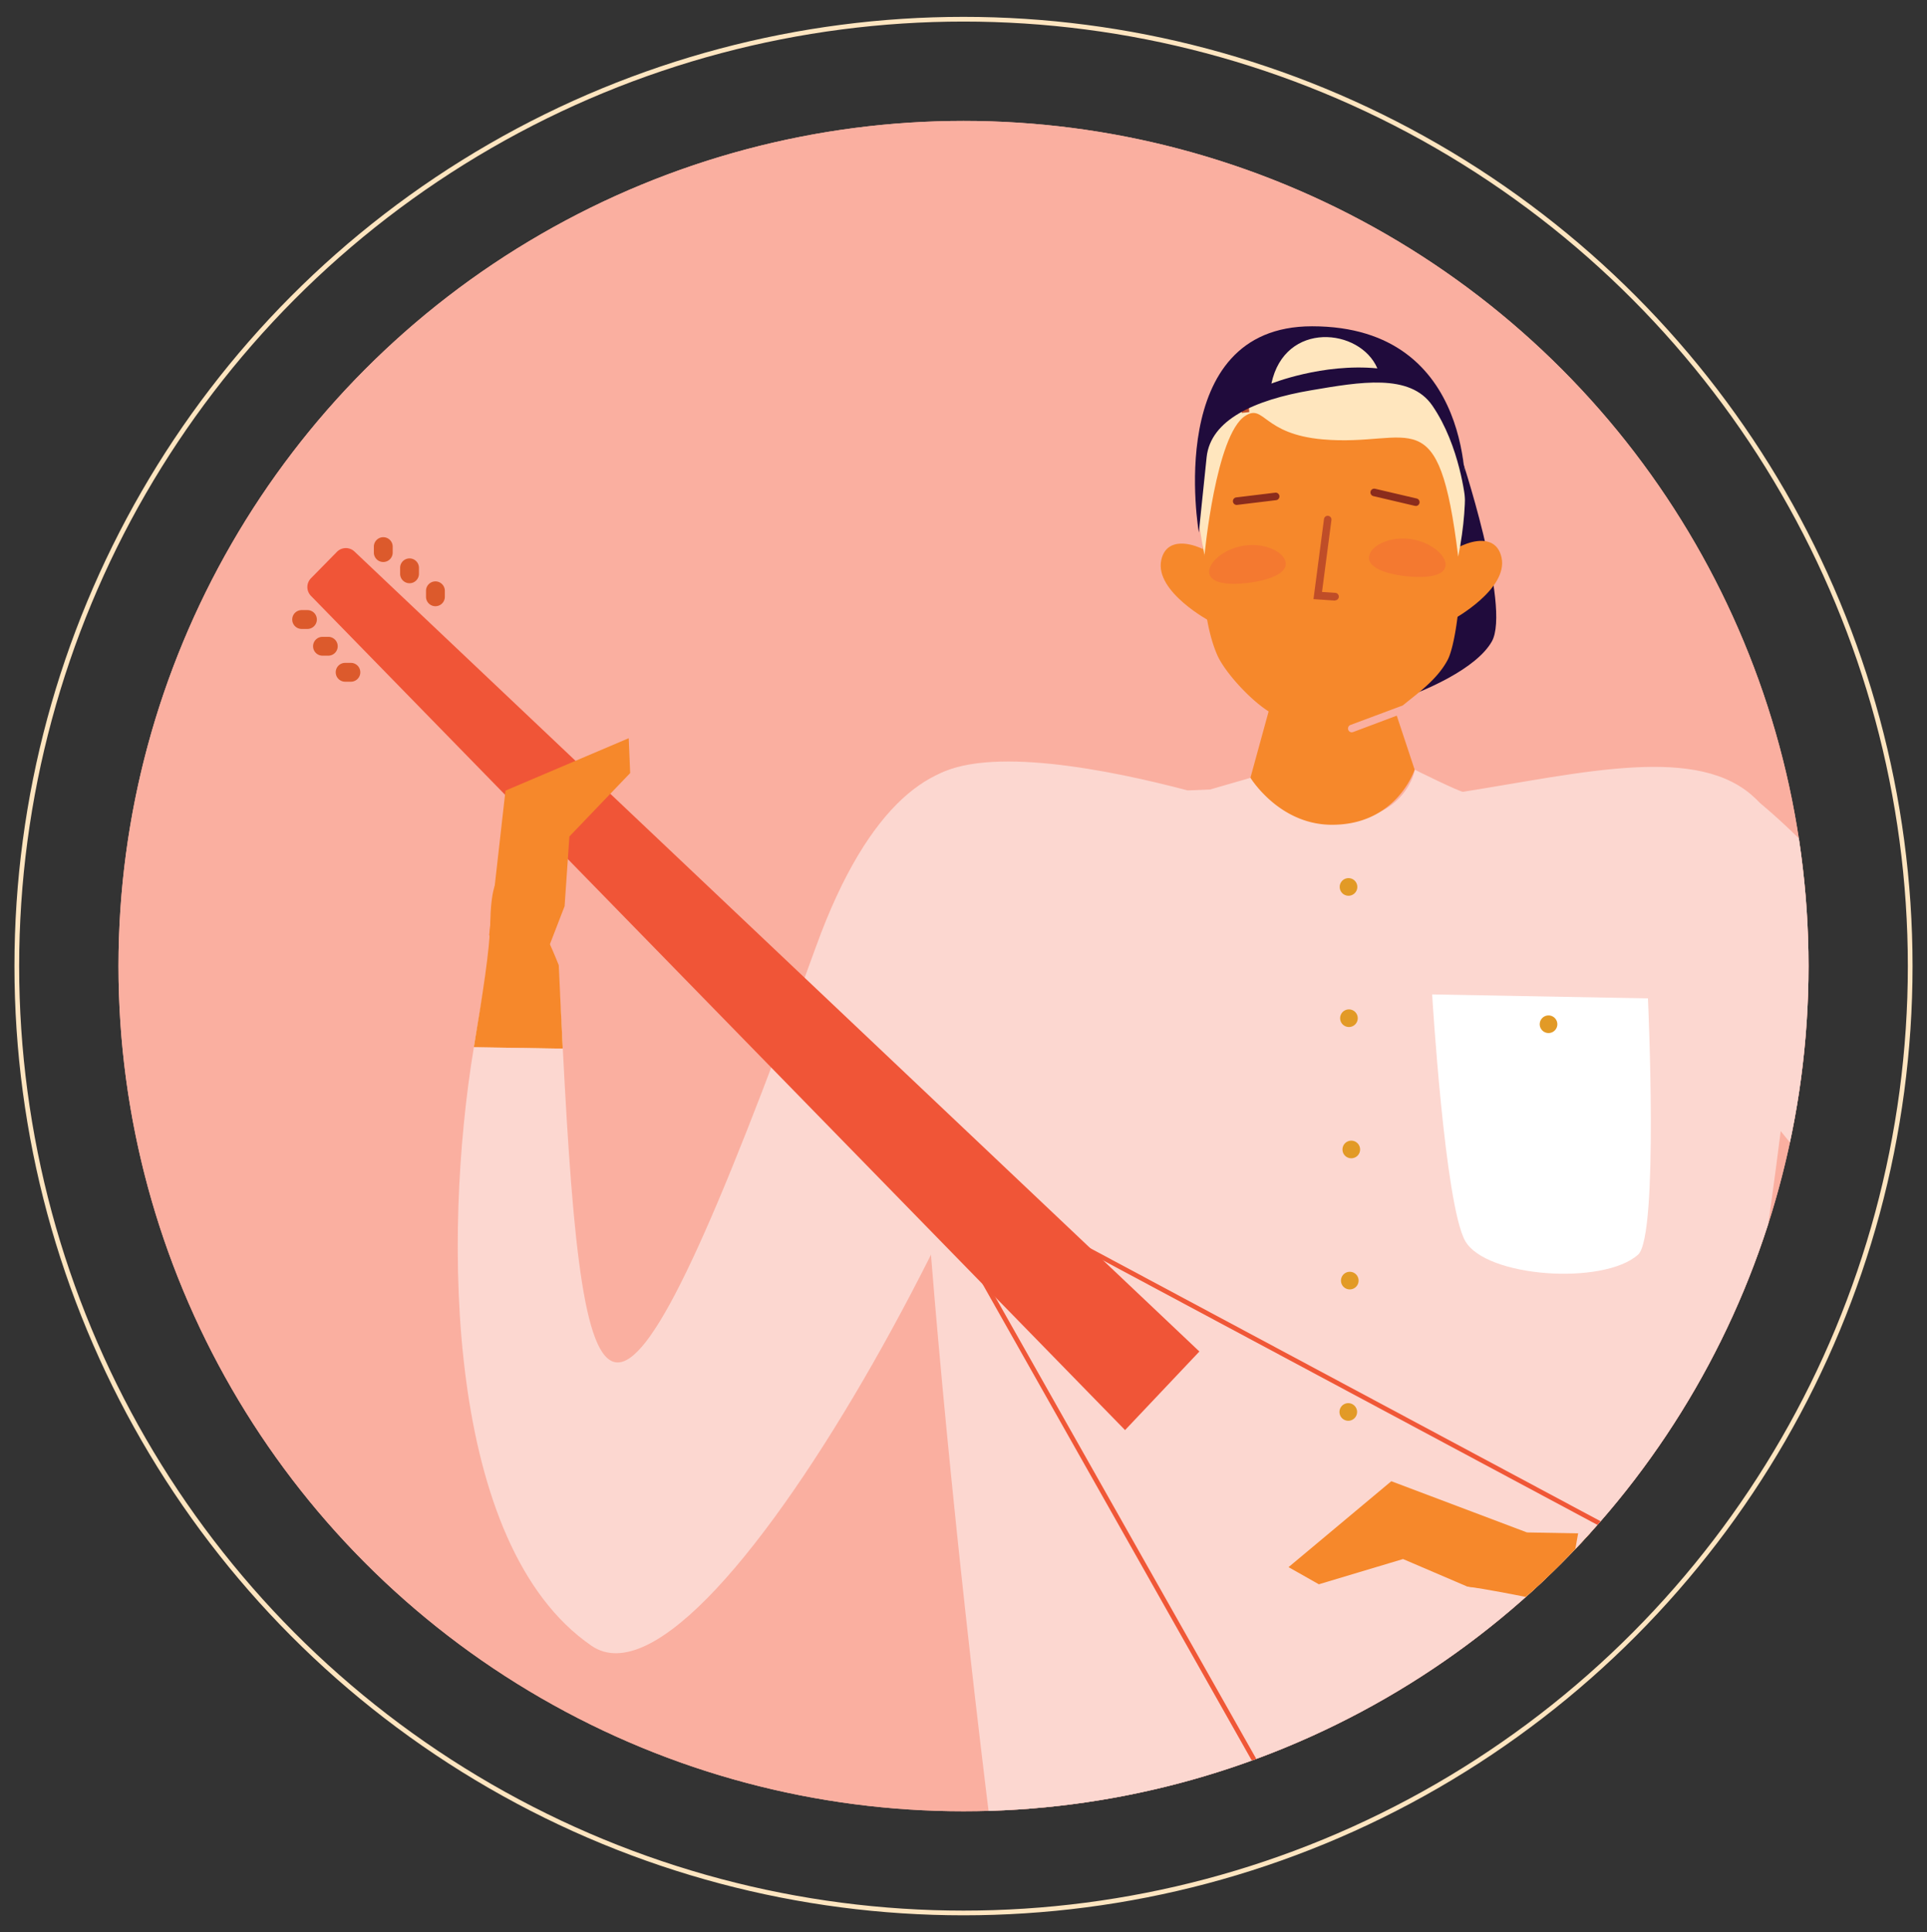 <svg xmlns="http://www.w3.org/2000/svg" xmlns:xlink="http://www.w3.org/1999/xlink" viewBox="0 0 409.36 410.37"><rect x="0" y="0" width="409.36" height="410.37" fill="#333333" stroke="none"/><defs><style>.cls-1,.cls-19,.cls-21{fill:none;}.cls-2{clip-path:url(#clip-path);}.cls-3{clip-path:url(#clip-path-2);}.cls-4{fill:#faafa0;}.cls-5{fill:#fcd7d0;}.cls-6{clip-path:url(#clip-path-3);}.cls-7{fill:#200b3c;}.cls-8{fill:#f9b437;}.cls-9{fill:#331f56;}.cls-10{fill:#f6882b;}.cls-11{fill:#f47930;}.cls-12{fill:#8b2c1c;}.cls-13{fill:#bf4d28;}.cls-14{fill:#ffe6be;}.cls-15{fill:#f7f8fc;}.cls-16{fill:#fff;}.cls-17{fill:#e29a26;}.cls-18{fill:#dc5a2c;}.cls-19{stroke:#f05737;}.cls-19,.cls-21{stroke-miterlimit:10;}.cls-20{fill:#f05537;}.cls-21{stroke:#fee5c0;}</style><clipPath id="clip-path"><circle class="cls-1" cx="542.24" cy="-265.62" r="187.83"/></clipPath><clipPath id="clip-path-2"><circle class="cls-1" cx="204.68" cy="205.19" r="179.51"/></clipPath><clipPath id="clip-path-3"><rect class="cls-1" x="38.38" y="69.3" width="493.63" height="910.25"/></clipPath></defs><title>Artboard 3 copy 2</title><g id="Layer_1" data-name="Layer 1"><g class="cls-3"><path id="Fill-1" class="cls-4" d="M384.19,205.19A179.51,179.51,0,1,1,204.68,25.68,179.5,179.5,0,0,1,384.19,205.19"/><path id="Fill-1-2" data-name="Fill-1" class="cls-4" d="M384.19,205.19A179.51,179.51,0,1,1,204.68,25.68,179.5,179.5,0,0,1,384.19,205.19"/><path class="cls-5" d="M373,169.68c-12-11.78-36.73-5.52-62.2-1.51-.58.09-10.34-4.7-10.25-4.71s-1.89,10.8-16.36,10.8c-13.42,0-18.52-9.06-18.52-9.06l-8.59,2.48-4.79.2c-15.83-4.19-43.12-9.85-54-2.8s1.56,140.06,13.39,233c5.28,41.43,53.86,65.08,75.32,66.31,24.53,1.41,67-25.48,71.24-69.24,12.66-130.84,35.6-205.07,14.81-225.44"/><rect class="cls-1" x="38.38" y="69.3" width="493.63" height="910.25"/><g class="cls-6"><path class="cls-7" d="M357.46,380.45s-57.3,30.89-147.69,11.48c-3.37,60.22,6.11,380.6,17.36,467.08,28.78,3.58,35.36-1,35.36-1,4.86-66.07,11.24-311.15,19.49-364,3.72,27.71,38.9,273.8,51.1,360.16,28.82,3.26,35.35-1.41,35.35-1.41,4.13-66.12,6.05-416.65-11-472.24"/></g><path class="cls-8" d="M220.27,392.31l-.12,0Z"/><path class="cls-9" d="M289.5,410.7a493.44,493.44,0,0,0,67-4.36l-.28-1.79c-.76.12-77,11.57-146.69-3.22l-.37,1.78c27.4,5.82,55.83,7.59,80.31,7.59"/><path class="cls-9" d="M210,457.27c14-12.64,12.57-51.13,12.51-52.77l-1.82.08c0,.39,1.44,39.27-11.9,51.35Z"/><path class="cls-9" d="M358.61,477.19l.17-1.8C336.36,473.29,330,408.9,330,408.25l-1.81.17c.26,2.72,6.56,66.54,30.47,68.77"/><path class="cls-7" d="M362.22,840.76c2-61.83-.35-258.35-1.76-325.07-1.43-67.27-6.77-108.54-6.82-109l-1.8.24c.05.41,5.38,41.59,6.8,108.75,1.42,66.7,3.79,263.17,1.77,325Z"/><path class="cls-7" d="M255.08,117.32s11.38,30.45,15.95,34.73,39.5-4.72,45.86-15.76c4.22-7.33-6.75-40.09-6.75-40.09Z"/><path class="cls-10" d="M305.83,119.39c2.37-3.31,11.64-7.72,13.14-1s-10.22,13.14-10.22,13.14Z"/><path class="cls-10" d="M259.84,119.82c-2.43-3.27-11.78-7.51-13.16-.81s10.46,13,10.46,13Z"/><path class="cls-10" d="M280.23,77c-24.74,0-28.72,46.28-21.6,62.22,1.56,3.48,6.78,9.28,10.87,11.88l-3.86,14.07s5.89,9.75,16.88,10c14.13.28,18-11.7,18-11.7L296.72,152l-9.29,3.49-.28.05a.81.81,0,0,1-.28-1.56L298,149.83c3-2.48,7.35-5.47,9.57-9.75,3.58-6.9,9.6-63.06-27.34-63.05"/><path class="cls-11" d="M266.06,115.76c3.77,0,6.8,1.82,7.06,3.73.3,2.18-3.1,3.64-7.58,4.26a25.8,25.8,0,0,1-3.39.25c-2.9,0-5-.67-5.27-2.27-.3-2.18,3.09-5.24,7.57-5.86a11.17,11.17,0,0,1,1.61-.11"/><path class="cls-11" d="M298,114.38a13.29,13.29,0,0,1,1.4.08c4.5.54,7.94,3.54,7.68,5.72-.2,1.67-2.5,2.37-5.59,2.37a25,25,0,0,1-3-.19c-4.49-.53-7.92-1.93-7.66-4.11.23-2,3.33-3.87,7.2-3.87"/><path class="cls-12" d="M262.76,107.24a.8.8,0,0,1-.09-1.6l8.23-1a.8.8,0,1,1,.19,1.59l-8.24,1Z"/><path class="cls-12" d="M300.79,107.45l-.18,0-8.86-2.08a.8.8,0,0,1,.37-1.56l8.85,2.07a.81.81,0,0,1-.18,1.59"/><path class="cls-13" d="M283.61,127.56h-.05l-4.53-.31,2.23-17a.79.79,0,0,1,.9-.69.8.8,0,0,1,.68.9l-2,15.27,2.82.19a.8.8,0,0,1,.75.85.81.81,0,0,1-.8.75"/><path class="cls-14" d="M255.91,118s-7.83-34.85,8.24-33.07c9.78-21,55.82-17.83,45.62,33.3C305.61,84.1,300,95,281,93.32c-12.8-1.12-12.36-7.6-16.46-5-6.28,4-8.67,29.68-8.67,29.68"/><path class="cls-13" d="M263.8,87.7c-.82-7.08,2.17-15.46,8.58-17.23l.43,1.54c-4.92,1.36-8.25,8.32-7.42,15.51Z"/><rect class="cls-1" x="38.38" y="69.3" width="493.63" height="910.25"/><polygon class="cls-15" points="100.66 222.41 103.04 208.45 118.75 208.7 119.56 222.76 100.66 222.41"/><path class="cls-16" d="M304.27,211.21l45.81.84s2.33,50.45-2.09,54.42c-7.34,6.59-32.42,4.85-36.75-2.93s-7-52.33-7-52.33"/><path class="cls-17" d="M284.6,188.39a1.87,1.87,0,1,1,1.87,1.86,1.87,1.87,0,0,1-1.87-1.86"/><path class="cls-17" d="M285.19,244.14a1.87,1.87,0,1,1,1.86,1.87,1.86,1.86,0,0,1-1.86-1.87"/><path class="cls-17" d="M284.55,299.9a1.87,1.87,0,1,1,1.87,1.86,1.87,1.87,0,0,1-1.87-1.86"/><path class="cls-17" d="M284.69,216.27a1.87,1.87,0,1,1,1.86,1.86,1.87,1.87,0,0,1-1.86-1.86"/><path class="cls-17" d="M284.87,272a1.87,1.87,0,1,1,1.86,1.86,1.86,1.86,0,0,1-1.86-1.86"/><path class="cls-17" d="M327.09,217.54a1.87,1.87,0,1,1,1.87,1.87,1.87,1.87,0,0,1-1.87-1.87"/><path class="cls-10" d="M100.66,222.41c1.87-11.27,3.37-20.58,3.49-26.41.53-26.72,14.55,9,14.55,9,.28,6.2.57,12.12.85,17.72"/><path class="cls-5" d="M119.56,222.76c4.38,85.4,9.89,99.43,53.82-21.8,22.53-62.17,56.17-33.67,54.93-19-3.91,46-76.48,185.55-102.65,167.59-31-21.29-31.71-86.68-25-127.1Z"/><rect class="cls-1" x="38.38" y="69.3" width="493.63" height="910.25"/><rect class="cls-18" x="303.14" y="362.18" width="35.19" height="6.75" transform="translate(-164.83 338.67) rotate(-45.57)"/><g class="cls-6"><path class="cls-18" d="M64.05,129.58h1.26a2,2,0,1,1,0,4H64.08a2,2,0,0,1,0-4"/><path class="cls-18" d="M68.48,135.26h1.26a2,2,0,1,1,0,4H68.51a2,2,0,0,1,0-4"/><path class="cls-18" d="M73.28,140.79h1.26a2,2,0,1,1,0,4H73.32a2,2,0,0,1,0-4"/><path class="cls-18" d="M79.42,116.05l0,1.27a2,2,0,1,0,4,.09l0-1.26a2,2,0,1,0-4-.1"/><path class="cls-18" d="M85,120.56l0,1.27a2,2,0,0,0,4,.09l0-1.27a2,2,0,0,0-4-.09"/><path class="cls-18" d="M90.5,125.44l0,1.27a2,2,0,0,0,4,.09l0-1.27a2,2,0,1,0-4-.09"/><path class="cls-10" d="M350.39,344.47c-16.19-3.1-30-6.31-38.7-7.5-.22-4.3,12.7-11.49,12.7-11.49,10.19.18,19.64.37,28.32.48Z"/></g><polygon class="cls-10" points="324.39 325.48 295.56 314.6 273.73 332.85 280.17 336.49 298.05 331.13 311.69 336.97 340.81 340.01 324.39 325.48"/><path class="cls-7" d="M311.28,106.18s2.58-36.88-32.55-36.88c-31.77,0-24.05,43.8-24.05,43.8s.69-6.88,1.65-16c.84-7.9,10.09-12.16,22.21-14.21,10.31-1.75,21-3.66,25.74,3.26,5.89,8.56,7,20.07,7,20.07"/><path class="cls-14" d="M270.09,81.47s10.83-4.36,22.51-3.23c-3.67-8.57-19.66-10.2-22.51,3.23"/><rect class="cls-1" x="38.38" y="69.3" width="493.63" height="910.25"/><polygon class="cls-19" points="193.94 245.53 322.04 472.21 328.73 374.47 409.94 361.07 193.94 245.53"/><path class="cls-5" d="M371.07,168.32c-11.67-8.91-47,7.23-4.45,57.84,79.23,94.18,63.83,100.72-13.91,99.8l-17.44-.41-2.76,15.5,17.88,3.42c33.12,6.36,96.16,20.65,111.49-7.81C480,303,407.8,196.34,371.07,168.32"/><path class="cls-20" d="M239,303.74,66.06,126.56a2.67,2.67,0,0,1,0-3.74l5.5-5.6a2.66,2.66,0,0,1,3.75-.07l179.48,169.9Z"/><polygon class="cls-10" points="103.92 198.54 107.38 167.92 133.56 156.79 133.87 164.19 120.96 177.66 119.94 192.47 109.39 219.77 103.92 198.54"/></g><circle class="cls-21" cx="204.68" cy="205.19" r="201.11"/></g></svg>